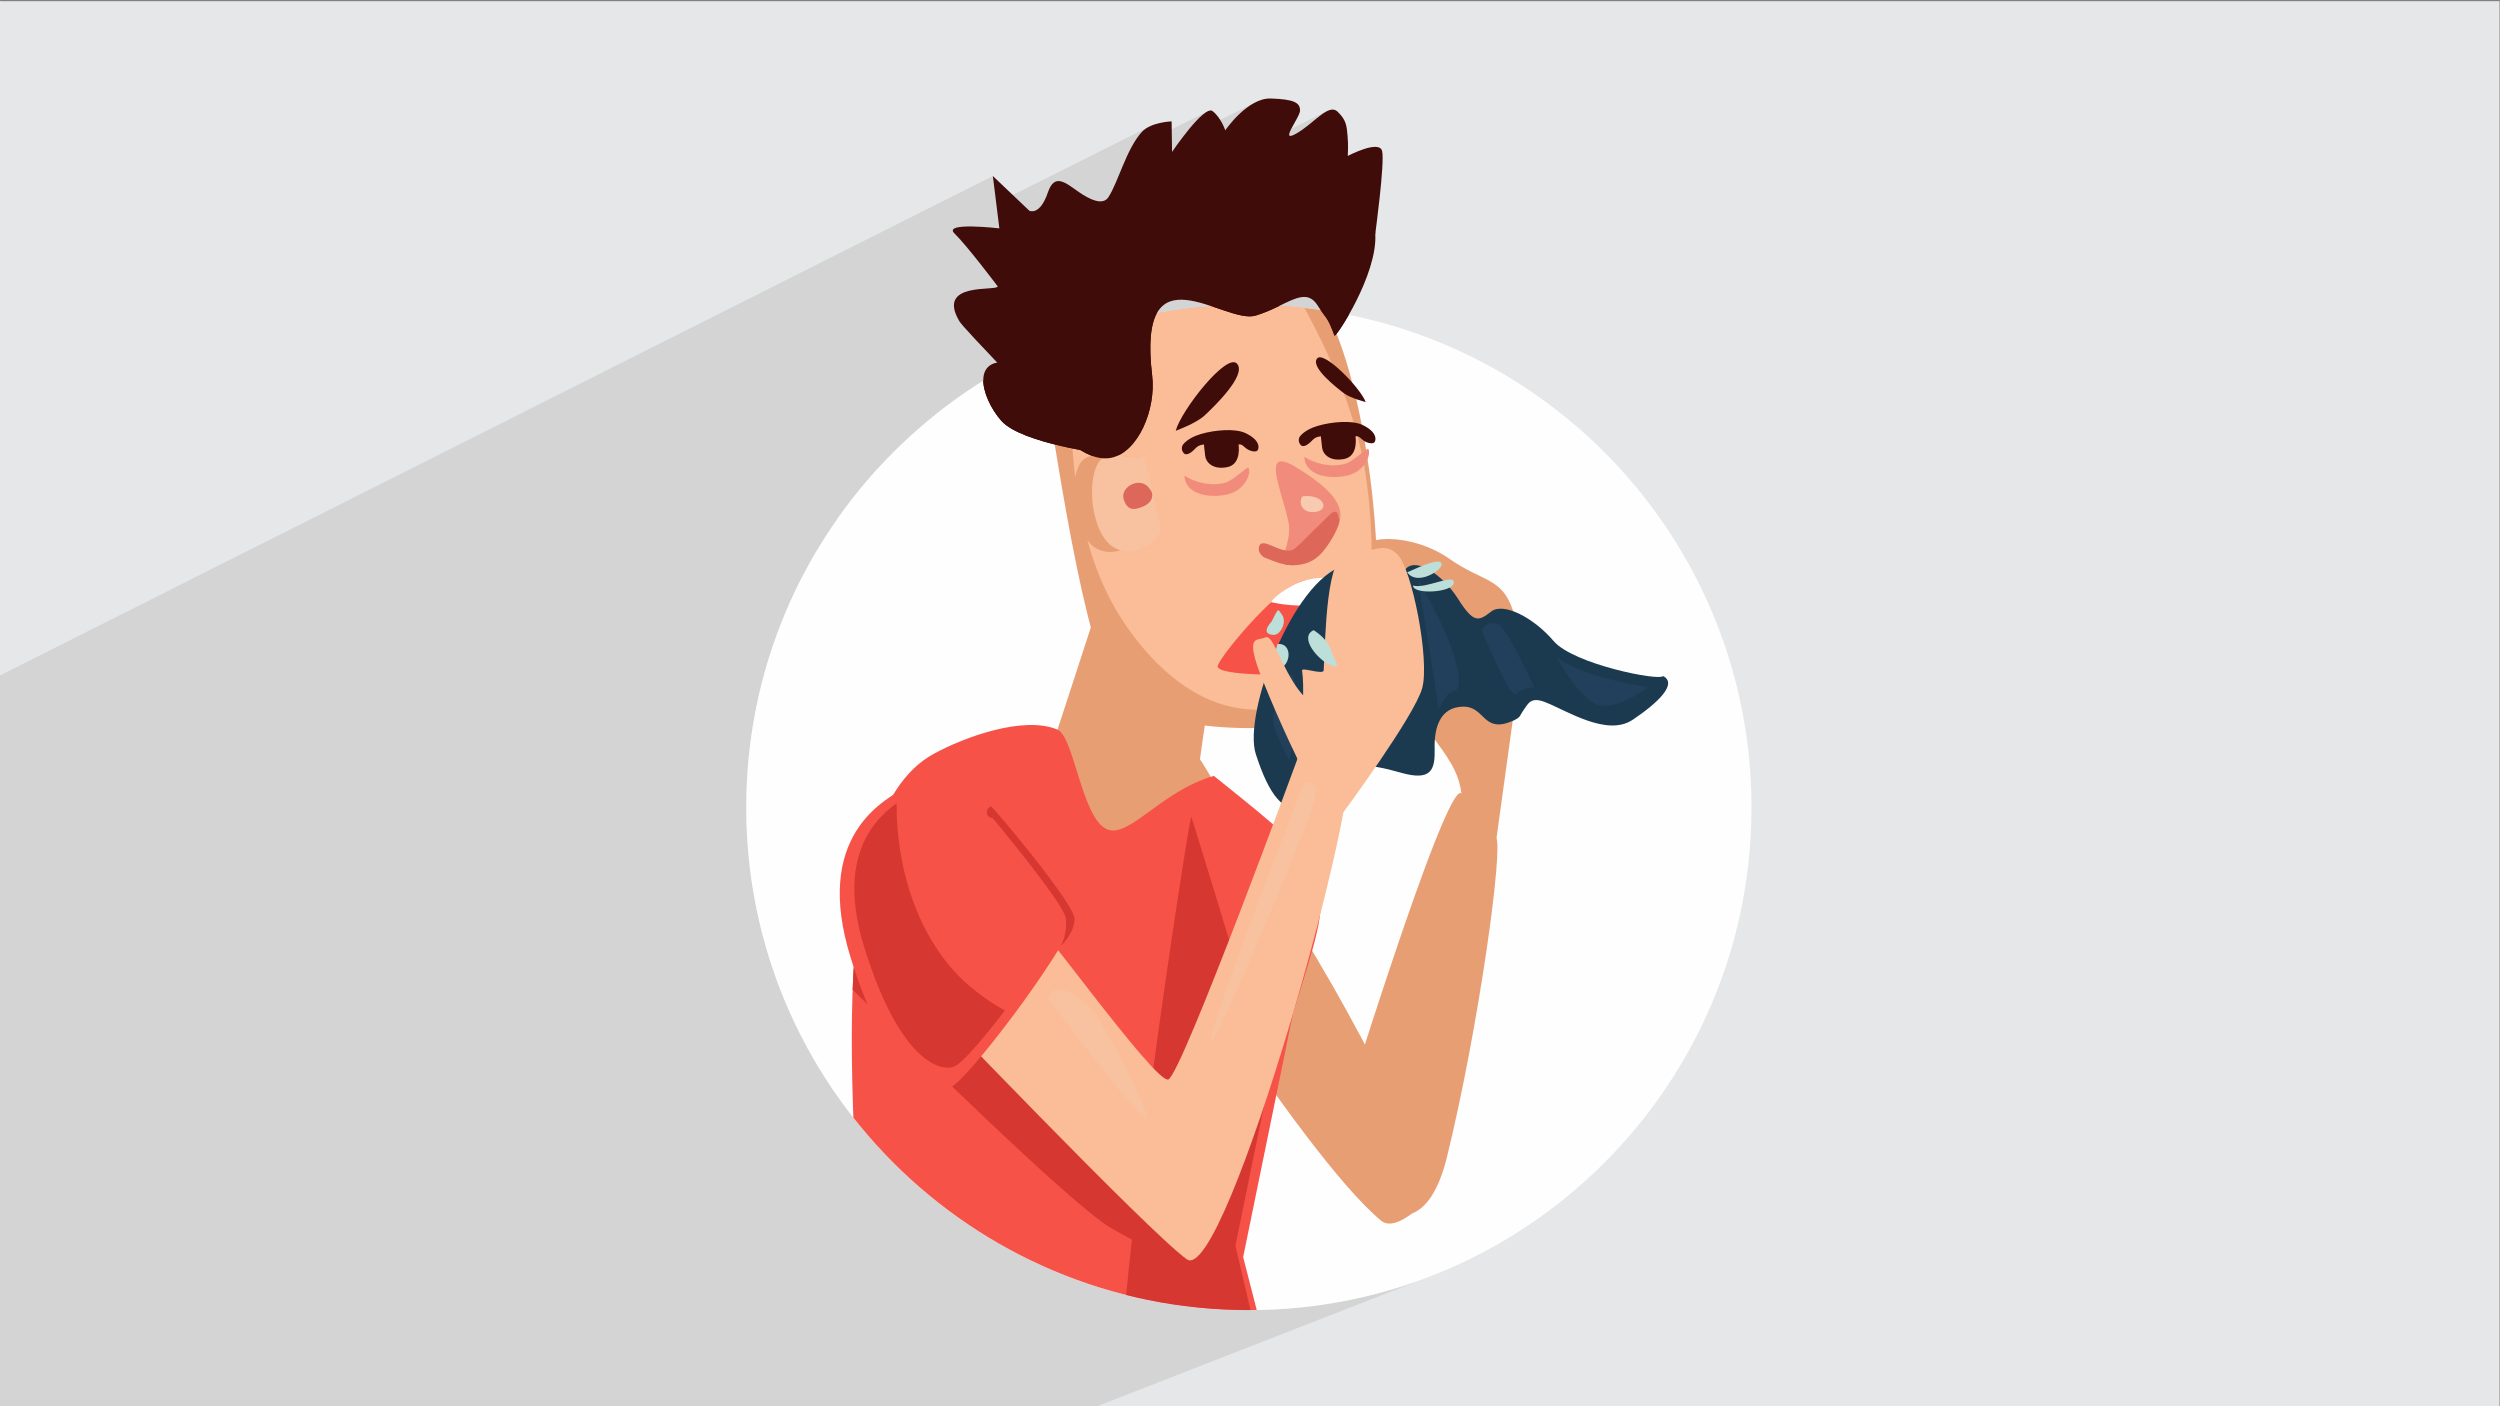 <?xml version="1.0" encoding="UTF-8"?>
<!DOCTYPE svg PUBLIC "-//W3C//DTD SVG 1.1//EN" "http://www.w3.org/Graphics/SVG/1.1/DTD/svg11.dtd">
<!-- Creator: CorelDRAW -->
<svg xmlns="http://www.w3.org/2000/svg" xml:space="preserve" width="3.703in" height="2.083in" version="1.1" style="shape-rendering:geometricPrecision; text-rendering:geometricPrecision; image-rendering:optimizeQuality; fill-rule:evenodd; clip-rule:evenodd"
viewBox="0 0 3703.33 2083.33"
 xmlns:xlink="http://www.w3.org/1999/xlink"
 xmlns:xodm="http://www.corel.com/coreldraw/odm/2003">
 <rect x="0" y="0" width="3703.33" height="2083.33" fill="#808080" stroke="none"/>
 <defs>
  <style type="text/css">
   <![CDATA[
    .fil16 {fill:none}
    .fil2 {fill:#FEFEFE}
    .fil13 {fill:#1C3A4F}
    .fil14 {fill:#22405B}
    .fil7 {fill:#3F0C0A}
    .fil15 {fill:#BDDFD9}
    .fil5 {fill:#D63831}
    .fil11 {fill:#DD6759}
    .fil0 {fill:#E6E7E8}
    .fil3 {fill:#E89E73}
    .fil10 {fill:#F18B7C}
    .fil4 {fill:#F65248}
    .fil12 {fill:#F8C19F}
    .fil8 {fill:#F8CBB0}
    .fil6 {fill:#FABD97}
    .fil9 {fill:white}
    .fil1 {fill:#373435;fill-opacity:0.102}
   ]]>
  </style>
    <clipPath id="id0">
     <path d="M1850 451.66c411.22,0 744.57,333.35 744.57,744.57 0,411.21 -333.35,744.57 -744.57,744.57 -411.21,0 -744.57,-333.35 -744.57,-744.57 0,-411.22 333.35,-744.57 744.57,-744.57z"/>
    </clipPath>
 </defs>
 <g id="Layer_x0020_1">
  <polygon class="fil0" points="-2.67,1.74 3702.66,1.74 3702.66,2084.93 -2.67,2084.93 "/>
  <polygon class="fil1" points="-2.67,1394.22 -2.67,1386.43 -2.67,1362.86 -2.67,1320.35 -2.67,1287.22 -2.67,1272.21 -2.67,1256.68 -2.67,1255.69 -2.67,1209.42 -2.67,1209.39 -2.67,1175.96 -2.67,1154.78 -2.67,1154.15 -2.67,1146.91 -2.67,1146.85 -2.67,1139.91 -2.67,1137.31 -2.67,1109.87 -2.67,1107.76 -2.67,1096.15 -2.67,1089.72 -2.67,1079.01 -2.67,1077.23 -2.67,1077.02 -2.67,1061.2 -2.67,1059.45 -2.67,1053.68 -2.67,1051.81 -2.67,1046.78 -2.67,1043.21 -2.67,1040.93 -2.67,1001.89 1470.69,260.74 1475.7,301.04 1703.74,186.91 1700.22,188.69 1696.89,190.75 1693.83,193.1 1691.11,195.77 1687.01,200.73 1683.15,206.14 1679.5,211.94 1676.05,218.07 1673.79,222.46 1790.14,164.37 1786.11,166.5 1781.62,169.86 1776.8,174.22 1771.76,179.35 1766.64,185.05 1761.54,191.08 1756.59,197.24 1751.9,203.28 1749.53,206.45 1857.35,152.76 1851.5,156.3 1845.91,160.29 1840.65,164.57 1835.75,169.02 1831.25,173.48 1827.21,177.8 1823.67,181.86 1820.67,185.5 1818.26,188.58 1816.48,190.96 1815.39,192.49 1815.01,193.03 1651.06,274.49 1650.22,276.37 1647.56,281.96 1644.87,287.12 1642.11,291.79 1640.4,294.03 1638.45,295.76 1636.29,297.02 1450.7,389.06 1452.73,391.62 1457.74,398.01 1462.43,404.04 1466.7,409.56 1467.61,410.76 1966.44,164.26 1962.96,166.13 1959.31,168.5 1955.5,171.28 1951.55,174.38 1947.44,177.72 1943.2,181.22 1938.82,184.78 1934.3,188.32 1929.65,191.76 1924.87,195 1919.98,197.96 1915.69,200.15 1473.46,418.4 1473.51,418.46 1475.85,421.54 1477.33,423.5 1477.84,424.18 1476.75,425.41 1413.41,456.64 1413.42,456.93 1415.95,465.65 1421.14,475.98 1421.99,477.24 1423.31,478.95 1425.1,481.11 1427.31,483.67 1429.92,486.63 1432.9,489.94 1436.22,493.58 1439.86,497.54 1443.59,501.56 1998.54,229.94 1997.05,230.7 1996.52,230.97 1443.61,501.58 1443.79,501.77 1447.97,506.26 1452.39,510.98 1457.02,515.89 1461.83,520.99 1466.78,526.23 1471.86,531.6 1477.03,537.06 1463.72,543.54 1461.05,546.63 1458.94,550.4 1457.51,554.59 1456.72,559.17 1456.52,564.06 1436.96,576.68 1417.84,589.89 1399.15,603.68 1383.89,615.69 1728.49,448.79 1733.01,446.73 1737.81,445.29 1742.85,444.41 1748.1,444.04 1753.56,444.15 1759.17,444.67 1764.92,445.55 1770.78,446.74 1776.73,448.21 1782.74,449.89 1788.78,451.73 1794.82,453.69 1303.72,690.48 1296.94,697.76 1281.68,715.21 1266.96,733.14 1252.8,751.53 1242.29,766.08 1904.49,448.65 1908.8,446.63 1912.96,444.81 1916.95,443.21 1920.79,441.88 1924.47,440.86 1928.02,440.19 1931.42,439.92 1934.69,440.08 1937.83,440.72 1940.85,441.89 1943.76,443.61 1946.55,445.93 1949.23,448.9 1951.81,452.55 1952.43,453.51 1953.02,454.43 1953.59,455.31 1954.15,456.16 1954.69,456.97 1955.22,457.76 1955.74,458.51 1956.24,459.24 1210.23,815.31 1201.93,829.42 1190.72,849.92 1180.14,870.8 1170.21,892.05 1160.93,913.65 1152.33,935.61 1144.4,957.89 1137.17,980.5 1130.64,1003.41 1124.84,1026.62 1119.76,1050.11 1115.44,1073.86 1111.87,1097.87 1109.07,1122.13 1107.06,1146.61 1105.84,1171.32 1105.43,1196.23 1106.4,1234.54 1109.27,1272.35 1114.01,1309.62 1120.56,1346.28 1128.87,1382.31 1138.91,1417.64 1150.61,1452.23 1163.94,1486.05 1178.85,1519.03 1195.3,1551.13 1213.22,1582.31 1232.59,1612.52 1253.35,1641.71 1275.45,1669.84 1298.85,1696.86 1323.51,1722.72 1349.37,1747.37 1376.39,1770.77 1404.51,1792.87 1433.7,1813.63 1463.91,1833 1495.09,1850.93 1527.2,1867.37 1560.18,1882.28 1593.99,1895.61 1628.59,1907.32 1663.92,1917.35 1699.94,1925.67 1736.61,1932.22 1773.87,1936.95 1811.68,1939.83 1850,1940.8 1888.31,1939.83 1926.12,1936.95 1963.39,1932.22 2000.05,1925.67 2036.07,1917.35 2071.41,1907.32 2106,1895.61 1621.08,2084.93 -2.67,2084.93 "/>
  <g id="_2495444039872">
   <path class="fil2" d="M1850 451.66c411.22,0 744.57,333.35 744.57,744.57 0,411.21 -333.35,744.57 -744.57,744.57 -411.21,0 -744.57,-333.35 -744.57,-744.57 0,-411.22 333.35,-744.57 744.57,-744.57z"/>
   <g style="clip-path:url(#id0)">
    <g>
     <g>
      <path id="_1" class="fil3" d="M2153.87 1249.21c37.83,-109.82 -23.99,-128.25 -67.24,-214.74 -13.57,-27.16 -1.82,-40.2 -8.27,-54.19 -28.29,-61.19 115.43,-108.78 137.89,-99.24 22.45,9.54 42.69,55.87 42.69,55.87l-42.22 305.56 -62.86 6.74z"/>
      <path class="fil3" d="M1979.06 1682.98c0,0 161.39,-525.14 185.74,-507.89 24.37,17.25 35.88,51.18 51.21,65.19 11.93,10.87 -25.58,282.5 -72.52,473.67 -25.17,102.43 -75.1,97.15 -107.18,68.6 -27.97,-24.89 -38.49,-64.85 -57.25,-99.57z"/>
      <path class="fil3" d="M1719.34 1074.7c63.52,15.95 99.33,142.13 156.49,226.65 140.77,208.2 250.14,456.07 247.09,464.13 -3,7.94 -53.25,62.62 -77.02,42.89 -120.82,-100.2 -386.29,-539.93 -397.14,-536.07 0,0 -60.1,-183.52 70.59,-197.59z"/>
      <path class="fil3" d="M2086.65 1034.46c-12.67,-2.3 43.01,-5.34 -11.15,-77.73 -54.17,-72.37 -78.58,-87.28 -70.99,-128.92 7.59,-41.65 90.93,-36.21 141.71,-0.54 50.77,35.67 79.21,27.67 95.35,78.43 16.18,50.75 -54.33,171.24 -154.92,128.76z"/>
      <path class="fil3" d="M1833.94 797.67c-41.25,179.13 -76.39,480.64 -76.39,480.64l-140.19 4.07 -72.69 -38.74 21.85 -162.74 114.35 -350.84 153.07 67.61z"/>
      <path class="fil4" d="M1798.08 1149.46c-78.75,22.39 -126.76,94.88 -159.5,78.5 -36.4,-18.2 -47.7,-136.62 -72.07,-147.05 -48.98,-20.96 -137.06,10.26 -184.06,36.24 -171.81,95.04 -114.32,561.22 -99.61,892.46 9.18,206.75 -55.56,293.48 -53.93,380.36 90.24,82.06 201.71,84.94 289.47,87.41 147.9,4.11 311.7,-26.14 429.11,-87.26 46.92,-24.41 30.37,10.79 11.44,-70.09l-117.41 -457.76 73.87 -360.93c65,-209.33 72.11,-200.07 -117.31,-351.89z"/>
      <path class="fil5" d="M1264.45 1434.74c-0.59,10.39 -1.07,20.91 -1.45,31.56 76.79,74.85 324.43,319.52 383.69,353.49 69.07,39.57 99.39,51.53 113.17,46.75 13.76,-4.79 16.31,-75.71 16.31,-75.71 0,0 -346.61,-398.25 -511.73,-356.09z"/>
      <path class="fil5" d="M1680.11 2452.78c81.84,-10.57 158.48,-32.08 228.46,-68.49 46.92,-24.43 48.31,2.81 29.38,-78.07l-107.87 -460.87 51.28 -250.57c-62.9,-213.41 -116.72,-385.3 -116.72,-385.3 -7.91,29.11 -113.26,722.2 -103.63,857.6 9.58,135.26 1.79,387.47 19.1,385.7z"/>
      <path class="fil3" d="M1552 592.74c48.61,314.85 85.21,459.16 135.6,467.22 50.39,8.06 271.3,59.03 328.89,-52.08 57.58,-111.11 0.27,-513.84 -73.58,-573.53 -73.87,-59.71 -400.5,-8.38 -390.91,158.39z"/>
      <path class="fil6" d="M1586.81 542.35c-3.89,130.38 6.49,275.98 80.98,384.14 59.48,86.36 170.85,183.58 320.8,80.36 41.25,-28.39 54.67,-183.41 32.99,-312.1 -19.27,-114.37 -78.89,-219.51 -98.3,-255.19 -41.26,-75.86 -344.8,-42.07 -336.47,102.79z"/>
      <path class="fil7" d="M1542.21 594.78c-5.85,-36.25 -9.73,-11.11 -18.13,-111.94 -7.32,-87.88 11.54,-196.68 121.99,-175.09 15.99,3.13 374.17,-231.43 391.18,38.47 3.81,60.5 -58.93,155.08 -60.42,151.01 -10.63,-29.28 -12.53,-24.91 -25.01,-44.67 -19.06,-30.15 -46.23,1.36 -91.85,14.97 -46.13,13.77 -176.33,-104.93 -153.25,88.84 6.06,50.79 -21.32,114.17 -61.09,121.92 -37.38,7.3 -86.54,-38 -103.41,-83.51z"/>
      <path class="fil8" d="M1936.94 1004.72c-3.38,5.82 10.9,23.85 27.75,7.74 16.87,-16.13 -4.9,-30.2 -27.75,-7.74z"/>
      <path class="fil4" d="M2022.88 909.5c-17.44,21.44 -101.57,89.89 -101.57,89.89 0,0 -123.73,3.38 -117.36,-13.57 6.35,-16.94 79.85,-105.35 117.86,-122.45 38.03,-17.09 129.8,9.18 101.08,46.13z"/>
      <path class="fil7" d="M1778.59 643.05c20.89,-6.22 50.86,-8.56 65.83,-1.68 22.83,10.47 21.03,22.93 18.3,25.99 -2.72,3.05 -12.71,1.14 -18.94,-4.9 -6.22,-6.04 -9.08,-3.82 -9.08,-3.82 0,0 4.9,29.08 -16.66,33.38 -21.55,4.29 -31.59,-7.28 -32.75,-16.47 -1.17,-9.19 -1.82,-16.98 -1.82,-16.98 0,0 -7.32,0 -12.06,5.14 -4.76,5.14 -13.5,12.99 -18.17,7.28 -3.51,-4.3 -3.22,-9.67 -0.28,-13.07 6.35,-7.38 16.43,-12.11 25.63,-14.86z"/>
      <path class="fil7" d="M1951.85 630.96c20.87,-6.23 50.87,-8.58 65.83,-1.71 22.81,10.49 21.02,22.94 18.28,26.01 -2.75,3.06 -12.71,1.13 -18.93,-4.89 -6.22,-6.04 -9.1,-3.83 -9.1,-3.83 0,0 4.92,29.07 -16.64,33.38 -21.56,4.3 -31.59,-7.29 -32.78,-16.47 -1.17,-9.17 -1.8,-16.97 -1.8,-16.97 0,0 -7.31,-0.01 -12.07,5.13 -4.74,5.13 -13.47,13 -18.16,7.27 -3.51,-4.3 -3.23,-9.66 -0.3,-13.07 6.38,-7.39 16.45,-12.1 25.65,-14.85z"/>
      <path class="fil9" d="M2005.5 869.65c-37.45,43.37 -122.46,22.43 -122.46,22.43 0,0 3.09,-8.56 31.07,-24.59 27.98,-16 75,-15.5 91.39,2.16z"/>
      <path class="fil10" d="M1919.38 691.88c78.54,47.56 73.1,73.58 54.98,103.62 -18.11,30.06 -68.21,42.72 -72.29,33.17 -3.46,-8.14 12.42,-30.35 6.14,-57.55 -11.59,-50.14 -39.74,-110.07 11.17,-79.24z"/>
      <path class="fil8" d="M1930.39 735.1c-6.31,2.41 -6.52,25.41 16.71,23.46 23.27,-1.96 15.17,-26.61 -16.71,-23.46z"/>
      <path class="fil11" d="M1923.08 807.81c-16.39,23.29 -50.14,-13.67 -57.22,0.15 -4.32,8.45 3.23,17.39 10.65,19.3 2.77,0.71 49.5,23.46 56.35,-1.76 0.91,-3.32 15.24,-8.85 -9.79,-17.69z"/>
      <path class="fil11" d="M1970.91 761.37l-51.27 50.28c0,0 -31.57,22.87 -13.02,25.08 18.59,2.19 37.33,-1.56 52.14,-18.54 14.8,-16.99 26.43,-42.53 24.96,-48.31 -1.52,-5.8 -1.79,-17.45 -12.82,-8.52z"/>
      <path class="fil10" d="M1754.46 704.69c15.72,9.78 38.66,16.63 61.57,10.01 10.8,-3.1 31.81,-23.91 33.26,-21.75 4.54,6.73 -3.47,28.93 -23.89,37.19 -20.41,8.23 -69.01,8.02 -70.94,-25.44z"/>
      <path class="fil10" d="M1932.06 676.75c15.68,9.8 38.65,16.64 61.55,10.03 10.8,-3.12 31.82,-23.92 33.25,-21.76 4.56,6.75 -3.46,28.96 -23.85,37.17 -20.44,8.24 -69.04,8.03 -70.94,-25.44z"/>
      <path class="fil7" d="M1556.98 624.66c-17.28,-24.15 -128.83,-136.83 -135.84,-148.67 -35.31,-59.72 56.3,-43.9 56.7,-51.8 0,0 -45.65,-60.74 -63.91,-78.29 -18.26,-17.56 66.43,-7.58 66.43,-7.58l-9.67 -77.57 54.05 51.4c0,0 15.53,8.19 27.5,-27.06 10.03,-29.53 26.39,-14.08 46.33,-0.31 15.52,10.69 35.09,20.39 43.54,7.03 14.85,-23.46 26.48,-70.9 48.99,-96.02 13.5,-15.07 44.43,-15.98 44.43,-15.98l0.67 45.24c0,0 47.51,-70.37 60.15,-60.39 12.65,9.98 18.66,28.39 18.66,28.39 0,0 32.77,-48.32 67.6,-47.13 34.84,1.15 42.81,6.39 43.22,17.24 0.41,10.84 -32.3,49.74 -5.86,34.83 26.46,-14.91 47.83,-45.4 61.4,-32.59 13.58,12.82 13.51,22.25 14.83,35.91 1.36,13.68 0.32,29.69 0.32,29.69 0,0 46.75,-24.65 50.87,-7.2 4.13,17.48 -10.14,122.45 -10.14,122.45l-20.04 51.7 -74.31 36.4c0,0 -71.2,-124.02 -181.24,-59.31 -110.02,64.72 -204.69,249.63 -204.69,249.63z"/>
      <path class="fil7" d="M1511 540.02c-77.79,-20.68 -58.06,49 -27.89,83.21 30.19,34.22 154.9,49.41 154.9,49.41 0,0 -5.5,-111.24 -127.01,-132.62z"/>
      <path class="fil3" d="M1667.8 674.71c-5.45,9.26 -20.83,3.17 -36.26,1.02 -12.04,-1.66 -24.14,-0.96 -31.65,11.19 -17.23,27.78 -10.4,104.03 22.5,124.48 32.9,20.46 71.09,-14.22 70.28,-25.71 -0.81,-11.47 -24.87,-110.98 -24.87,-110.98z"/>
      <path class="fil12" d="M1694.66 673.81c-9.7,16.5 -50.7,-15.58 -67.93,12.21 -17.21,27.79 -10.38,104.05 22.53,124.49 32.9,20.45 71.09,-14.24 70.26,-25.71 -0.8,-11.48 -24.86,-110.99 -24.86,-110.99z"/>
      <path class="fil11" d="M1704 725.61c-13.13,-22.25 -45.46,-4.51 -39.44,14.2 6.04,18.71 17.81,15.3 30.15,9.87 12.36,-5.42 15.15,-17.17 9.29,-24.07z"/>
      <path class="fil13" d="M2463.69 1001.51c-6.32,7.72 -133.32,-17.85 -162.25,-51.88 -28.95,-34.03 -73.91,-57.92 -92.37,-43.75 -18.47,14.17 -25.59,18.67 -49.19,-18.73 -23.61,-37.41 -68.7,-67.44 -81.42,-38.22 -12.69,29.22 -16.04,45.15 -35.57,43.8 -19.54,-1.35 -15.9,-65.18 -51.78,-54.93 -76.48,21.83 -150.09,220.12 -130.83,279.37 19.81,60.99 39.91,86.9 75.6,84.26 35.7,-2.64 79.3,-24.59 67.9,-48.53 -11.38,-23.96 23.37,-22.11 70.65,-8.4 47.27,13.7 51.48,-5.31 50.78,-36.03 -0.7,-30.7 8.04,-60.71 41.59,-61.6 33.56,-0.88 29.11,39.7 72.7,21.69 13.61,-5.63 11.87,-8.66 15.73,-14.04 8.49,-11.81 11.48,-23.08 33.88,-14.27 32.57,12.8 91.58,51.4 129.39,26.11 37.8,-25.28 66.9,-53.45 45.19,-64.85z"/>
      <path class="fil6" d="M1363.67 1471.83c0,0 337.3,352.89 394.39,393.7 57.13,40.79 267.86,-709.1 239.89,-760.25 -27.97,-51.15 -70.56,4.26 -70.56,4.26 0,0 -177.01,483.2 -196.79,489.66 -19.81,6.46 -205.28,-255.2 -234.32,-277 -29.02,-21.81 -173.48,72.26 -132.61,149.63z"/>
      <path class="fil6" d="M1918.03 1156.39c0,0 17.87,-116.58 10.75,-163.11 -0.85,-5.46 31.7,7.08 32.07,-0.23 2.67,-55.07 4.11,-172.55 35.46,-172.58 35.56,-0.04 52.47,-20.09 73.91,0.95 21.43,21.08 48.05,156.77 36.5,198.15 -11.55,41.41 -116.56,183.54 -116.56,183.54 0,0 -74.18,-14.68 -72.11,-46.71z"/>
      <path class="fil7" d="M1741.65 638.17c7.72,-29.79 75.42,-116.29 90.73,-99.45 15.31,16.83 -35.46,65.04 -47.99,76.77 -12.52,11.72 -42.74,22.68 -42.74,22.68z"/>
      <path class="fil7" d="M2023.09 595.61c-7.74,-20.72 -62.52,-77.47 -72.22,-64.3 -9.68,13.17 30.17,43.83 40.01,51.28 9.81,7.44 32.22,13.03 32.22,13.03z"/>
      <path class="fil4" d="M1591.79 1361.79c-19.77,54.11 -157.41,237.81 -184.56,249.64 -27.19,11.83 -92.36,-15.73 -147.29,-193.12 -54.95,-177.38 45.2,-234.9 93.86,-256.87 20.17,-9.09 64.42,23.69 109.39,65.24 63.61,58.8 128.61,135.11 128.61,135.11z"/>
      <path class="fil5" d="M1488.56 1496.94c-32.36,42.3 -63.04,77.75 -74,82.51 -24.81,10.81 -84.28,-14.36 -134.44,-176.3 -38.07,-122.95 5.47,-182.79 48.06,-213.26 -0.72,96.14 32.01,210.13 114.09,275.98 16.91,13.56 32.41,23.54 46.29,31.06z"/>
      <path class="fil5" d="M1470.53 1212.15c0,0 103.62,124.07 107.8,146.82 4.17,22.75 -6.9,42.15 -6.9,42.15 0,0 19.51,-17.01 20.37,-39.33 0.87,-22.29 -119.39,-164.32 -123.16,-166.78 -3.74,-2.48 -14.74,13.68 1.9,17.15z"/>
      <path class="fil12" d="M1931.98 1158.56c0,0 -143.63,367.27 -138.39,383.33 5.24,16.04 145.85,-325.55 153.1,-353.1 7.29,-27.52 1.07,-28.46 -14.71,-30.23z"/>
      <path class="fil12" d="M1552.19 1479.36c0,0 138.86,184.16 146.25,177.97 7.39,-6.17 -65.09,-148.98 -85.66,-166.69 -20.56,-17.69 -48.42,-39.67 -60.59,-11.29z"/>
      <path class="fil14" d="M2194.61 932.17c2.35,-1.94 15.1,-18.03 29.44,-3.02 14.35,15 48.82,89.19 48.82,89.19 0,0 -17,-0.19 -26.49,9.65 -9.51,9.86 -51.77,-95.82 -51.77,-95.82z"/>
      <path class="fil14" d="M2152.33 1023.63c-12.57,3.5 -21.77,31.52 -21.66,25 0.1,-6.52 -30.09,-190.89 -30.09,-190.89 0,0 20.07,35.85 35.5,68.46 15.39,32.6 37.98,96.31 16.25,97.43z"/>
      <path class="fil14" d="M2306.3 974.56c0,0 38.24,71.44 69.44,71.11 31.24,-0.33 64.93,-27.76 64.93,-27.76 0,0 -89.28,-12.07 -134.38,-43.35z"/>
      <path class="fil14" d="M1913.45 999.54c-11.02,11.87 -34.28,52.2 -25.79,77.27 8.49,25.07 22.52,49.74 22.52,49.74 0,0 20.25,-108.47 3.27,-127.01z"/>
      <path class="fil15" d="M2084.63 847.85c22.6,-10.29 50.53,-22.2 50.91,-12.13 0.4,10.08 -37.2,32.45 -50.91,12.13z"/>
      <path class="fil15" d="M2093.19 867.49c18.76,5.43 61.78,-18.8 60.46,-4.09 -1.31,14.7 -60.76,17.79 -60.46,4.09z"/>
      <path class="fil15" d="M1883.48 920.94c-10.89,12.4 -8.89,18.54 2.34,19.63 11.24,1.09 20.73,-19.68 13.45,-29.54 -7.3,-9.85 -4.42,-11.47 -15.79,9.91z"/>
      <path class="fil15" d="M1970.37 985.1c19.57,7.89 5.42,-8.05 0.35,-23.9 -5.04,-15.86 -24.81,-27.66 -24.81,-27.66 -22.49,10.58 7.05,44.53 24.46,51.56z"/>
      <path class="fil15" d="M1892.28 954.09c-2.33,13.68 -21.1,43.6 0.18,38.02 21.28,-5.59 22.34,-40.56 -0.18,-38.02z"/>
      <path class="fil6" d="M1926.41 1133.24c0,0 -27.05,-53.68 -55.75,-124.99 -28.71,-71.3 -7.48,-58.02 3.11,-63.86 10.56,-5.84 18.93,28.73 41.95,66 23.05,37.27 42.54,36.56 46.94,46.7 4.42,10.15 35,110.03 -36.26,76.14z"/>
     </g>
    </g>
   </g>
   <path class="fil16" d="M1850 451.66c411.22,0 744.57,333.35 744.57,744.57 0,411.21 -333.35,744.57 -744.57,744.57 -411.21,0 -744.57,-333.35 -744.57,-744.57 0,-411.22 333.35,-744.57 744.57,-744.57z"/>
   <path class="fil7" d="M1542.21 594.78c-5.85,-36.25 -9.73,-11.11 -18.13,-111.94 -7.32,-87.88 11.54,-196.68 121.99,-175.09 15.99,3.13 374.17,-231.43 391.18,38.47 3.81,60.5 -58.93,155.08 -60.42,151.01 -10.63,-29.28 -12.53,-24.91 -25.01,-44.67 -19.06,-30.15 -46.23,1.36 -91.85,14.97 -46.13,13.77 -176.33,-104.93 -153.25,88.84 6.06,50.79 -21.32,114.17 -61.09,121.92 -37.38,7.3 -86.54,-38 -103.41,-83.51z"/>
   <path class="fil7" d="M1556.98 624.66c-17.28,-24.15 -128.83,-136.83 -135.84,-148.67 -35.31,-59.72 56.3,-43.9 56.7,-51.8 0,0 -45.65,-60.74 -63.91,-78.29 -18.26,-17.56 66.43,-7.58 66.43,-7.58l-9.67 -77.57 54.05 51.4c0,0 15.53,8.19 27.5,-27.06 10.03,-29.53 26.39,-14.08 46.33,-0.31 15.52,10.69 35.09,20.39 43.54,7.03 14.85,-23.46 26.48,-70.9 48.99,-96.02 13.5,-15.07 44.43,-15.98 44.43,-15.98l0.67 45.24c0,0 47.51,-70.37 60.15,-60.39 12.65,9.98 18.66,28.39 18.66,28.39 0,0 32.77,-48.32 67.6,-47.13 34.84,1.15 42.81,6.39 43.22,17.24 0.41,10.84 -32.3,49.74 -5.86,34.83 26.46,-14.91 47.83,-45.4 61.4,-32.59 13.58,12.82 13.51,22.25 14.83,35.91 1.36,13.68 0.32,29.69 0.32,29.69 0,0 46.75,-24.65 50.87,-7.2 4.13,17.48 -10.14,122.45 -10.14,122.45l-20.04 51.7 -74.31 36.4c0,0 -71.2,-124.02 -181.24,-59.31 -110.02,64.72 -204.69,249.63 -204.69,249.63z"/>
   <path class="fil7" d="M1511 540.02c-77.79,-20.68 -58.06,49 -27.89,83.21 30.19,34.22 154.9,49.41 154.9,49.41 0,0 -5.5,-111.24 -127.01,-132.62z"/>
  </g>
 </g>
</svg>
